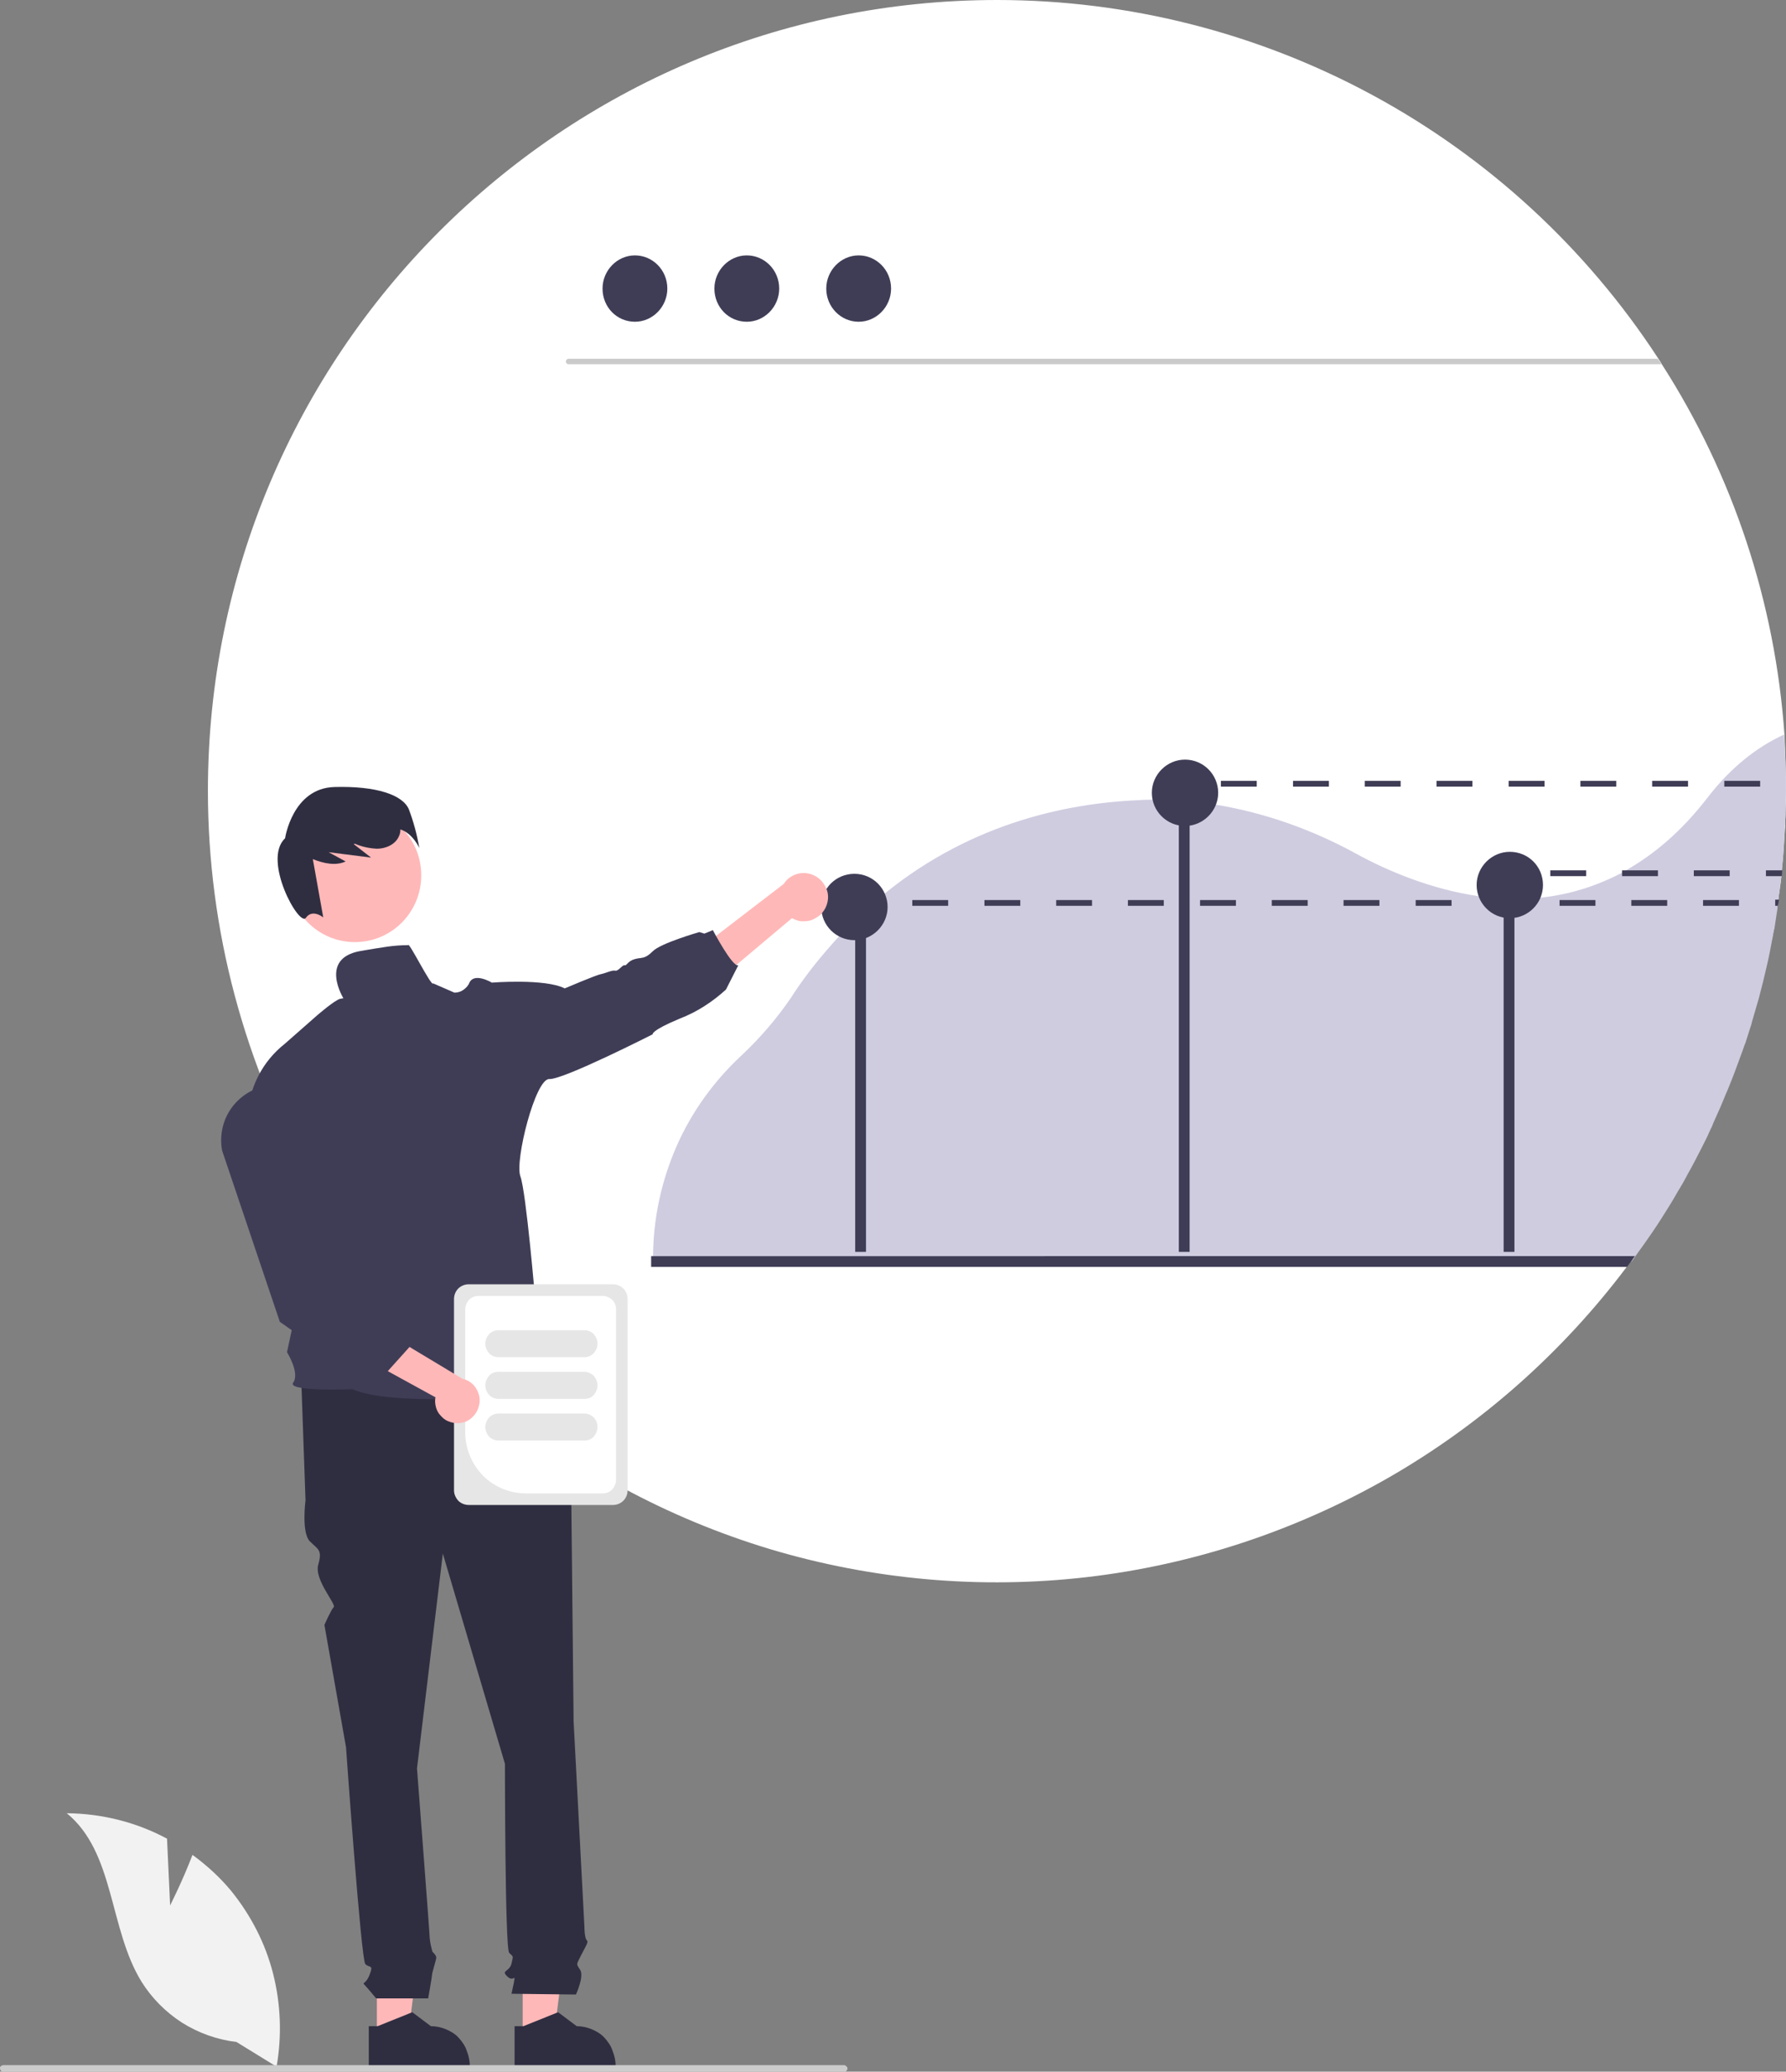 <?xml version="1.0" encoding="utf-8"?>
<!-- Generator: Adobe Illustrator 27.1.0, SVG Export Plug-In . SVG Version: 6.00 Build 0)  -->
<svg version="1.1" id="Ebene_1" xmlns="http://www.w3.org/2000/svg" xmlns:xlink="http://www.w3.org/1999/xlink" x="0px" y="0px"
	 viewBox="0 0 463 537" style="enable-background:new 0 0 463 537;" xml:space="preserve">
<rect x="0" y="0" width="463" height="537" fill="#808080" stroke="none"/>
<style type="text/css">
	.st0{clip-path:url(#SVGID_00000044873319976616092550000010167932006981896106_);}
	.st1{fill:#FFFFFF;}
	.st2{fill:#CACACA;}
	.st3{fill:#3F3D56;}
	.st4{fill:#CFCCE0;}
	.st5{fill:#FFB8B8;}
	.st6{fill:#2F2E41;}
	.st7{fill:#F2F2F2;}
	.st8{fill:#CCCCCC;}
	.st9{fill:#E6E6E6;}
</style>
<g>
	<defs>
		<rect id="SVGID_1_" width="463" height="537"/>
	</defs>
	<clipPath id="SVGID_00000101061534621863962970000016286401878216051851_">
		<use xlink:href="#SVGID_1_"  style="overflow:visible;"/>
	</clipPath>
	<g style="clip-path:url(#SVGID_00000101061534621863962970000016286401878216051851_);">
		<path class="st1" d="M463,205c0,1.5,0,3-0.1,4.6c0,1,0,2-0.1,3c0,0.3,0,0.6,0,0.8c0,0.5,0,1.1-0.1,1.6c-0.2,3.6-0.4,7.1-0.8,10.6
			c0,0.2,0,0.3,0,0.5c0,0.3-0.1,0.7-0.1,1c-0.1,1-0.2,2.1-0.4,3.1c-0.1,0.7-0.2,1.4-0.3,2.1c0,0.3-0.1,0.7-0.1,1
			c-0.1,0.4-0.1,0.7-0.2,1.1c0,0.2,0,0.3-0.1,0.5c-0.1,0.5-0.2,1.1-0.2,1.6c-0.1,0.7-0.2,1.4-0.3,2c-0.1,0.7-0.2,1.4-0.3,2
			c-0.1,0.7-0.2,1.4-0.4,2c-0.1,0.7-0.3,1.4-0.4,2c-0.7,3.4-1.4,6.7-2.2,10c-0.3,1.3-0.7,2.6-1,3.9c-0.6,2.1-1.2,4.2-1.8,6.2
			c-0.2,0.6-0.4,1.1-0.5,1.7c-0.2,0.6-0.4,1.3-0.6,1.9c-0.2,0.6-0.4,1.3-0.6,1.9c-0.2,0.6-0.4,1.3-0.7,1.9c-0.2,0.6-0.4,1.3-0.7,1.9
			c-0.2,0.6-0.5,1.3-0.7,1.9c-0.2,0.6-0.5,1.3-0.7,1.9c-0.5,1.3-1,2.5-1.5,3.8c-0.2,0.6-0.5,1.2-0.8,1.9c-1,2.5-2.1,4.9-3.2,7.4
			c-0.2,0.5-0.5,1.1-0.7,1.6c-0.2,0.4-0.3,0.7-0.5,1.1c-0.3,0.6-0.6,1.2-0.8,1.7c-0.3,0.6-0.6,1.2-0.9,1.8c-0.6,1.2-1.2,2.3-1.8,3.5
			c-0.6,1.2-1.2,2.3-1.9,3.5s-1.3,2.3-1.9,3.4c-0.3,0.6-0.7,1.1-1,1.7c-1.3,2.3-2.7,4.5-4.1,6.7c-1.4,2.2-2.9,4.4-4.4,6.5
			c-0.7,1.1-1.5,2.1-2.3,3.2c-0.3,0.4-0.6,0.8-0.9,1.3c-0.4,0.5-0.8,1-1.2,1.6c-16.7,22.2-37.7,40.8-61.7,54.6
			c-24.1,13.8-50.7,22.6-78.2,25.8c-27.6,3.2-55.5,0.7-82-7.2c-26.6-8-51.2-21.3-72.5-39.1c-2.2-1.9-4.5-3.8-6.6-5.8
			c-13.9-12.7-26-27.2-35.9-43.1c-1.2-2-2.5-4-3.6-6C63.3,276.2,53.9,240.9,53.9,205C53.9,91.8,145.5,0,258.5,0
			c34,0,67.5,8.5,97.4,24.7c29.9,16.2,55.3,39.6,73.9,68.1c0.3,0.5,0.7,1,1,1.6c18.5,28.8,29.4,61.8,31.8,96
			C462.8,195.2,463,200.1,463,205z"/>
		<path class="st2" d="M430.7,94.4H147.4c-0.2,0-0.4-0.1-0.5-0.2c-0.1-0.1-0.2-0.3-0.2-0.5c0-0.2,0.1-0.4,0.2-0.5
			c0.1-0.1,0.3-0.2,0.5-0.2h282.3C430,93.3,430.4,93.8,430.7,94.4z"/>
		<path class="st3" d="M164.6,83.4c4.6,0,8.4-3.9,8.4-8.6c0-4.8-3.8-8.6-8.4-8.6s-8.4,3.9-8.4,8.6C156.2,79.6,159.9,83.4,164.6,83.4
			z"/>
		<path class="st3" d="M193.6,83.4c4.6,0,8.4-3.9,8.4-8.6c0-4.8-3.8-8.6-8.4-8.6s-8.4,3.9-8.4,8.6C185.2,79.6,188.9,83.4,193.6,83.4
			z"/>
		<path class="st3" d="M222.6,83.4c4.6,0,8.4-3.9,8.4-8.6c0-4.8-3.8-8.6-8.4-8.6s-8.4,3.9-8.4,8.6C214.2,79.6,218,83.4,222.6,83.4z"
			/>
		<path class="st4" d="M462.5,190.4c-7.4,3.4-14,8.8-19.8,16.3c-6.7,8.7-13.8,14.7-21.2,18.9c-0.3,0.2-0.7,0.4-1,0.6
			c-6.6,3.5-13.7,5.7-21.2,6.5c-2.2,0.2-4.5,0.3-6.7,0.3c-0.9,0-1.9,0-2.8-0.1c-2.2-0.1-4.4-0.3-6.5-0.6c-12.3-1.8-23.5-6.5-31.7-11
			c-11.3-6.2-23.6-10.6-36.3-12.7c-2.3-0.4-4.5-0.7-6.8-0.9c-0.9-0.1-1.9-0.2-2.8-0.2c-2.3-0.2-4.6-0.2-6.8-0.2
			c-1.2,0-2.3,0-3.5,0.1c-19.6,0.8-45.3,6.4-68.2,26c-0.3,0.3-0.6,0.5-0.9,0.8c-0.3,0.2-0.6,0.5-0.9,0.8c-3.6,3.2-7.1,6.7-10.3,10.4
			c-3.7,4.2-7.1,8.6-10.1,13.3c-3.7,5.4-8,10.4-12.8,14.9c-7.1,6.6-12.9,14.6-16.8,23.5c-3.9,8.9-6,18.5-6.1,28.2v0.4
			c0,0.4,0,0.8,0,1.3H423c0.3-0.4,0.6-0.8,0.9-1.3c0.8-1.1,1.5-2.1,2.3-3.2c1.5-2.1,3-4.3,4.4-6.5c1.4-2.2,2.8-4.4,4.1-6.7
			c0.3-0.6,0.7-1.1,1-1.7c0.7-1.1,1.3-2.3,1.9-3.4s1.3-2.3,1.9-3.5c0.6-1.2,1.2-2.3,1.8-3.5c0.3-0.6,0.6-1.2,0.9-1.8
			c0.3-0.6,0.6-1.2,0.8-1.7c0.2-0.4,0.3-0.7,0.5-1.1c0.3-0.5,0.5-1.1,0.7-1.6c1.1-2.4,2.2-4.9,3.2-7.4c0.3-0.6,0.5-1.2,0.8-1.9
			c0.5-1.2,1-2.5,1.5-3.8c0.2-0.6,0.5-1.3,0.7-1.9c0.2-0.6,0.5-1.3,0.7-1.9c0.2-0.6,0.5-1.3,0.7-1.9c0.2-0.6,0.4-1.3,0.7-1.9
			c0.2-0.6,0.4-1.3,0.6-1.9c0.2-0.6,0.4-1.3,0.6-1.9c0.2-0.6,0.4-1.1,0.5-1.7c0.6-2.1,1.2-4.1,1.8-6.2c0.3-1.3,0.7-2.6,1-3.9
			c0.8-3.3,1.6-6.6,2.2-10c0.1-0.7,0.3-1.4,0.4-2c0.1-0.7,0.2-1.4,0.4-2c0.1-0.7,0.2-1.4,0.3-2c0.1-0.7,0.2-1.4,0.3-2
			c0.1-0.5,0.2-1.1,0.2-1.6c0-0.2,0-0.3,0.1-0.5c0.1-0.4,0.1-0.7,0.1-1.1c0-0.3,0.1-0.7,0.1-1c0.1-0.7,0.2-1.4,0.3-2.1
			c0.1-1,0.2-2.1,0.4-3.1h0c0-0.3,0.1-0.7,0.1-1c0-0.2,0-0.3,0-0.5c0.4-3.5,0.6-7,0.8-10.6c0-0.5,0-1.1,0.1-1.6c0-0.3,0-0.6,0-0.8
			c0-1,0.1-2,0.1-3c0-1.5,0.1-3,0.1-4.6C463,200.1,462.8,195.2,462.5,190.4z"/>
		<path class="st3" d="M224.5,242.1h-2.8v82.4h2.8V242.1z"/>
		<path class="st3" d="M308.4,203.6h-2.8v120.9h2.8V203.6z"/>
		<path class="st3" d="M392.6,228.9h-2.8v95.6h2.8V228.9z"/>
		<path class="st3" d="M307.2,214.1c4.7,0,8.6-3.9,8.6-8.6c0-4.7-3.8-8.6-8.6-8.6c-4.7,0-8.6,3.9-8.6,8.6
			C298.6,210.3,302.5,214.1,307.2,214.1z"/>
		<path class="st3" d="M391.4,238c4.7,0,8.6-3.8,8.6-8.6s-3.8-8.6-8.6-8.6c-4.7,0-8.6,3.9-8.6,8.6S386.6,238,391.4,238z"/>
		<path class="st3" d="M221.5,243.7c4.7,0,8.6-3.9,8.6-8.6s-3.8-8.6-8.6-8.6s-8.6,3.8-8.6,8.6S216.8,243.7,221.5,243.7z"/>
		<path class="st3" d="M423.9,325.5c-0.3,0.4-0.6,0.8-0.9,1.3c-0.4,0.5-0.8,1-1.2,1.6h-253v-2.8H423.9z"/>
		<path class="st5" d="M97.7,527.9h8.1l3.9-31.4l-12,0L97.7,527.9z"/>
		<path class="st6" d="M118.9,528.2c-0.9-1-2.1-1.7-3.3-2.2c-1.2-0.5-2.6-0.8-3.9-0.8l-4.8-3.6l-0.3,0.1l-8.7,3.5h-2.3v10.6h26.2
			v-0.3c0-1.3-0.3-2.7-0.8-3.9C120.6,530.3,119.8,529.2,118.9,528.2z"/>
		<path class="st5" d="M135.5,527.9h8.1l3.9-31.4l-12,0L135.5,527.9z"/>
		<path class="st6" d="M156.7,528.2c-0.9-1-2.1-1.7-3.3-2.2c-1.2-0.5-2.6-0.8-3.9-0.8l-4.8-3.6l-0.3,0.1l-8.7,3.5h-2.3l0,10.6h26.2
			v-0.3c0-1.3-0.3-2.7-0.8-3.9C158.4,530.3,157.6,529.2,156.7,528.2z"/>
		<path class="st6" d="M142,356l-63.9,1.7l1.1,31.2c0,0-1.1,8.3,1.1,10.6c2.2,2.2,3.3,2.2,2.2,6.1c-1.1,3.9,4.8,10.3,4,11
			c-0.7,0.7-2.4,4.6-2.4,4.6l5.6,31.7c0,0,3.9,55.1,5,56.2c1.1,1.1,2.2,0,1.1,2.8c-1.1,2.8-2.2,1.7-1.1,2.8c1,1.1,1.9,2.2,2.8,3.3
			H111c0,0,1-5.6,1-6.1c0-0.6,1.1-3.9,1.1-4.5c0-0.6-1-1.5-1-1.5c-0.3-1.1-0.6-2.3-0.7-3.5c0-1.1-3.3-44-3.3-44l6.7-55.7l16.1,54.5
			c0,0,0,47.9,1.1,49c1.1,1.1,1.1,0.6,0.6,2.8c-0.6,2.2-2.8,1.7-1.1,3.3c1.7,1.7,2.2-1.1,1.7,1.7l-0.6,2.8l16.7,0.2
			c0,0,2.2-4.7,1.1-6.4c-1.1-1.7-1-1.2,0.3-3.9c1.4-2.7,1.9-3.3,1.4-3.8c-0.6-0.6-0.6-3.5-0.6-3.5l-2.8-53.2c0,0-0.6-56.2-0.6-57.9
			c0-0.9,0.1-1.7,0.5-2.5v-2.3l-2.1-8L142,356z"/>
		<path class="st5" d="M214.3,234.6c-0.3,0.9-0.8,1.6-1.4,2.3c-0.6,0.6-1.4,1.1-2.3,1.5s-1.8,0.4-2.7,0.4s-1.8-0.4-2.6-0.8
			l-27.7,23.3l-1.5-11.4l27.1-20.8c0.8-1.3,2.1-2.2,3.6-2.6c1.5-0.4,3-0.2,4.4,0.5c1.4,0.7,2.4,1.9,3,3.3
			C214.8,231.6,214.8,233.2,214.3,234.6z"/>
		<path class="st5" d="M92,244.2c9.5,0,17.2-7.7,17.2-17.3s-7.7-17.3-17.2-17.3c-9.5,0-17.2,7.7-17.2,17.3S82.5,244.2,92,244.2z"/>
		<path class="st6" d="M106,209.8c-1.6-3.8-8.5-6.1-19.3-5.8c-10.9,0.3-12.8,13.3-12.8,13.3c-6,5.6,3.7,23.1,5.4,20.6
			c1.7-2.4,4.5-0.1,4.5-0.1l-2.7-15.1c2.8,1.1,5.9,1.8,8.5,0.6l-4.4-2.4l11,1.4l-4.5-3.5c0.1,0,0.2-0.1,0.3-0.1
			c1.8,0.8,3.8,1.2,5.7,1.3c2.3,0,4.8-1.1,5.7-3.2c0.3-0.6,0.4-1.2,0.4-1.8c3.2,1,4.9,4.8,4.9,4.8C108.1,216.3,107.2,213,106,209.8z
			"/>
		<path class="st3" d="M105.8,245c-3.8,0-6.3,0.5-12.3,1.5c-11,1.9-4.4,12.4-4.4,12.4s0.5-0.3-0.9,0c-1.4,0.3-6,4.3-6,4.3l-8.3,7.3
			c-12.4,9.8-9.7,25-9.7,25l18.1,18.3l-7.9,36.7c0,0,3.4,5.4,1.6,7.9c-1.7,2.4,15.4,1.7,15.4,1.7c11.8,5.3,53.5,0.8,53.5,0.8
			c-0.6-1.5-6.2-13.2-6.2-13.2c2.4-4.2,0.1-10.2,0.1-10.2s-2.4-28.6-3.9-32.6c-1.5-4,3.9-25.4,7.5-25.2c3.6,0.2,26.8-11.6,26.8-11.6
			s-0.6-0.9,7.1-4.1c4.4-1.7,8.4-4.3,11.9-7.5l3.2-6.3c-1.5,0.6-6.6-9.1-6.6-9.1l-2.2,0.9l-1.3-0.4c0,0-10.1,2.9-12.1,5
			c-2.1,2.1-2.8,1.5-4.6,2c-1.9,0.5-2.1,1.8-2.7,1.6c-0.6-0.1-1.6,1.6-2.4,1.4c-0.8-0.2-2.6,0.7-3.7,0.9c-1.2,0.2-9.4,3.7-9.4,3.7
			c-5.1-2.6-18.9-1.5-18.9-1.5s-4.5-2.7-5.8,0c-0.3,0.8-0.9,1.4-1.6,1.9c-0.7,0.5-1.5,0.7-2.3,0.7l-5.5-2.4
			C111.9,256,105.9,243.8,105.8,245z"/>
		<path class="st7" d="M44.1,493.9l-0.8-17.3c-8-4.3-16.9-6.5-26-6.6c12.5,10.2,10.9,29.9,19.4,43.7c2.7,4.3,6.3,7.9,10.5,10.6
			c4.3,2.7,9.1,4.4,14.1,5l10.4,6.4c1.4-8,1.1-16.2-0.9-24.1c-2-7.9-5.8-15.2-10.9-21.5c-2.9-3.5-6.3-6.6-10-9.3
			C47.4,487.4,44.1,493.9,44.1,493.9z"/>
		<path class="st8" d="M0,536.1c0,0.1,0,0.2,0.1,0.4c0,0.1,0.1,0.2,0.2,0.3c0.1,0.1,0.2,0.2,0.3,0.2c0.1,0,0.2,0.1,0.4,0.1h217.8
			c0.2,0,0.5-0.1,0.6-0.3c0.2-0.2,0.3-0.4,0.3-0.6s-0.1-0.5-0.3-0.6c-0.2-0.2-0.4-0.3-0.6-0.3H0.9c-0.1,0-0.2,0-0.4,0.1
			c-0.1,0-0.2,0.1-0.3,0.2c-0.1,0.1-0.2,0.2-0.2,0.3C0,535.8,0,536,0,536.1z"/>
		<path class="st3" d="M236.5,233.3v1.5h9.3v-1.5H236.5z M255.2,233.3v1.5h9.3v-1.5H255.2z M273.8,233.3v1.5h9.3v-1.5H273.8z
			 M292.4,233.3v1.5h9.3v-1.5H292.4z M311.1,233.3v1.5h9.3v-1.5H311.1z M329.7,233.3v1.5h9.3v-1.5H329.7z M348.3,233.3v1.5h9.3v-1.5
			H348.3z M367,233.3v1.5h9.3v-1.5H367z M385.6,233.3v1.5h9.3v-1.5H385.6z M404.3,233.3v1.5h9.3v-1.5H404.3z M422.9,233.3v1.5h9.3
			v-1.5H422.9z M441.5,233.3v1.5h9.3v-1.5H441.5z M460.2,233.3v1.5h0.7c0-0.2,0-0.3,0.1-0.5c0.1-0.4,0.1-0.7,0.2-1.1H460.2z"/>
		<path class="st3" d="M316.5,202.4v1.5h9.3v-1.5H316.5z M335.2,202.4v1.5h9.3v-1.5H335.2z M353.8,202.4v1.5h9.3v-1.5H353.8z
			 M372.4,202.4v1.5h9.3v-1.5H372.4z M391.1,202.4v1.5h9.3v-1.5H391.1z M409.7,202.4v1.5h9.3v-1.5H409.7z M428.3,202.4v1.5h9.3v-1.5
			H428.3z M447,202.4v1.5h9.3v-1.5H447z"/>
		<path class="st3" d="M401.9,225.6v1.5h9.3v-1.5H401.9z M420.5,225.6v1.5h9.3v-1.5H420.5z M439.1,225.6v1.5h9.3v-1.5H439.1z
			 M457.8,225.6v1.5h4.1c0-0.3,0.1-0.7,0.1-1c0-0.2,0-0.3,0-0.5H457.8z"/>
		<path class="st9" d="M117.7,386.3v-49.6c0-1,0.4-2,1.1-2.7c0.7-0.7,1.7-1.1,2.7-1.1h37.4c1,0,2,0.4,2.7,1.1
			c0.7,0.7,1.1,1.7,1.1,2.7v49.6c0,1-0.4,2-1.1,2.7c-0.7,0.7-1.7,1.1-2.7,1.1h-37.4c-1,0-2-0.4-2.7-1.1
			C118.1,388.2,117.7,387.3,117.7,386.3z"/>
		<path class="st1" d="M120.6,371.3v-31.9c0-0.9,0.4-1.8,1-2.5c0.7-0.7,1.6-1,2.5-1h32.1c0.9,0,1.8,0.4,2.5,1c0.7,0.7,1,1.6,1,2.5
			v44.2c0,0.9-0.4,1.8-1,2.5c-0.7,0.7-1.6,1-2.5,1h-19.9c-4.2,0-8.2-1.7-11.1-4.6C122.3,379.5,120.6,375.5,120.6,371.3z"/>
		<path class="st9" d="M125.8,348.3c0-0.9,0.4-1.8,1-2.5c0.6-0.6,1.5-1,2.4-1h22.3c0.9,0,1.8,0.4,2.4,1c0.6,0.7,1,1.5,1,2.5
			c0,0.9-0.4,1.8-1,2.5c-0.6,0.6-1.5,1-2.4,1h-22.3c-0.9,0-1.8-0.4-2.4-1C126.2,350.1,125.8,349.2,125.8,348.3z"/>
		<path class="st9" d="M125.8,359.1c0-0.9,0.4-1.8,1-2.5c0.6-0.7,1.5-1,2.4-1h22.3c0.9,0,1.8,0.4,2.4,1c0.6,0.7,1,1.5,1,2.5
			c0,0.9-0.4,1.8-1,2.5s-1.5,1-2.4,1h-22.3c-0.9,0-1.8-0.4-2.4-1C126.2,360.9,125.8,360,125.8,359.1z"/>
		<path class="st9" d="M125.8,369.9c0-0.9,0.4-1.8,1-2.5c0.6-0.6,1.5-1,2.4-1h22.3c0.9,0,1.8,0.4,2.4,1s1,1.5,1,2.5
			c0,0.9-0.4,1.8-1,2.5c-0.6,0.7-1.5,1-2.4,1h-22.3c-0.9,0-1.8-0.4-2.4-1C126.2,371.7,125.8,370.8,125.8,369.9z"/>
		<path class="st5" d="M118.6,368.9c-0.8,0-1.7-0.2-2.4-0.5c-0.8-0.3-1.5-0.9-2-1.5c-0.6-0.6-1-1.4-1.2-2.2
			c-0.2-0.8-0.3-1.7-0.1-2.5l-31.9-17.5l9.3-5.1l29.6,17.8c1.4,0.3,2.6,1.1,3.4,2.3c0.8,1.2,1.2,2.6,1,4c-0.2,1.4-0.8,2.7-1.9,3.7
			C121.4,368.4,120,368.9,118.6,368.9z"/>
		<path class="st3" d="M100,356l-11.3-2l-4.1-3.4l-2.7-1.4l-9.4-6.6l0-0.1l-14.9-44.2c-0.7-3.6,0-7.4,2-10.5c2-3.1,5.1-5.3,8.7-6.2
			c2-0.5,4-0.6,6-0.2c2,0.4,3.9,1.1,5.6,2.3c1.7,1.2,3.1,2.7,4.2,4.4c1.1,1.7,1.7,3.7,2,5.7l4.8,37.9l8,8.2l3.5,0.7l0.8,3.8l3,4.7
			L100,356z"/>
	</g>
</g>
</svg>
